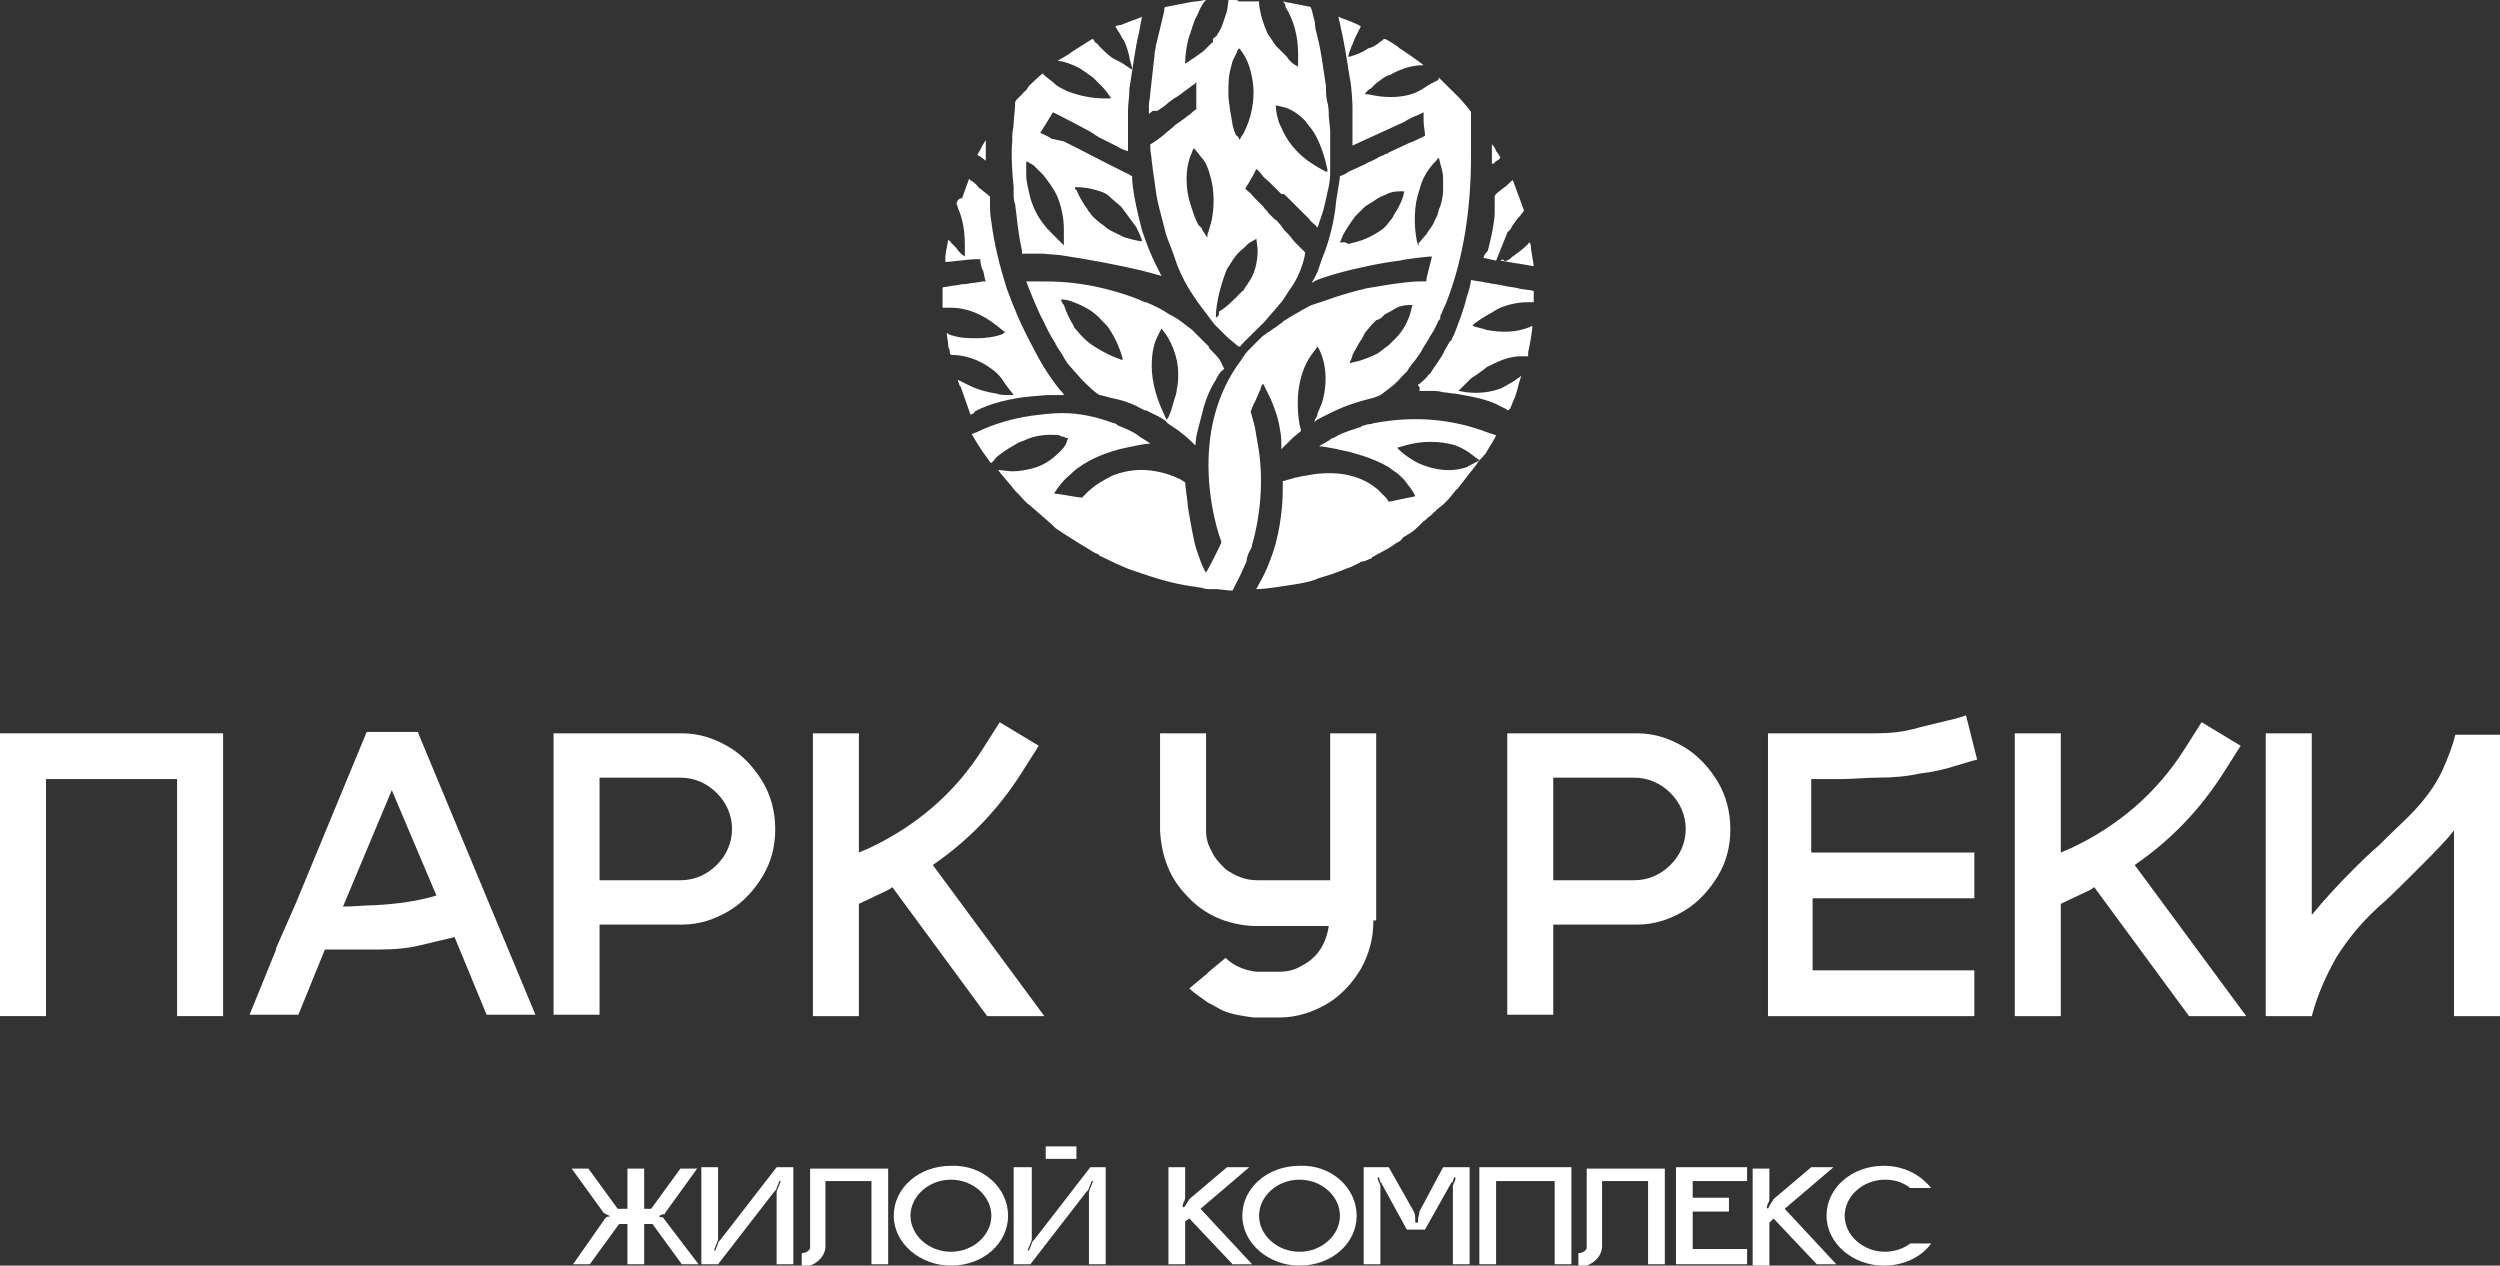 <?xml version="1.0" encoding="UTF-8"?> <svg xmlns="http://www.w3.org/2000/svg" width="160" height="81" viewBox="0 0 160 81" fill="none"><rect x="0" y="0" width="160" height="81" fill="#333333" stroke="none"/><g clip-path="url(#clip0_2075_260)"><path fill-rule="evenodd" clip-rule="evenodd" d="M90.753 15.703L90.664 15.348C90.485 14.372 90.485 13.13 90.842 12.154C91.021 11.445 91.288 11.001 91.734 10.469L91.913 10.291C91.913 10.291 92.002 10.114 92.091 10.114L92.181 10.469C92.181 10.557 92.27 10.735 92.27 10.824C92.359 11.09 92.359 11.356 92.359 11.711C92.359 11.8 92.359 11.888 92.359 11.888C92.359 11.977 92.359 12.066 92.359 12.154C92.359 12.509 92.27 13.042 92.091 13.396C92.091 13.485 92.002 13.663 92.002 13.751L91.824 14.106C91.734 14.372 91.645 14.461 91.467 14.727C91.378 14.816 91.378 14.905 91.288 14.993C91.199 15.082 90.842 15.526 90.753 15.614C90.842 15.614 90.842 15.614 90.753 15.703ZM85.756 15.526L85.934 15.082C86.113 14.727 86.47 14.195 86.737 13.84C86.916 13.663 87.094 13.485 87.273 13.308C87.273 13.308 87.273 13.308 87.362 13.219L87.63 13.042C87.808 12.953 88.165 12.687 88.344 12.598C88.611 12.509 88.701 12.421 88.968 12.332C89.236 12.243 89.504 12.243 89.861 12.243C89.861 12.598 89.504 13.308 89.325 13.574C89.236 13.663 89.147 13.929 89.058 14.018C88.968 14.106 88.79 14.372 88.701 14.461L88.522 14.639C87.897 15.082 87.362 15.348 86.648 15.526C86.559 15.526 86.38 15.614 86.291 15.614C86.023 15.437 85.934 15.526 85.756 15.526ZM78.885 37.794H78.706L77.903 37.705C77.814 37.705 77.725 37.705 77.546 37.705C77.368 37.705 77.1 37.705 76.921 37.617C76.743 37.617 76.475 37.528 76.297 37.528C75.047 37.35 73.887 36.996 72.638 36.552C72.013 36.375 70.943 35.842 70.407 35.576C70.407 35.576 70.318 35.576 70.318 35.487C70.05 35.399 69.782 35.221 69.515 35.044L69.069 34.778C68.801 34.6 68.355 34.334 68.087 34.157L67.552 33.802C67.462 33.713 67.462 33.713 67.373 33.624L67.284 33.536L65.856 32.294C65.678 32.205 65.41 31.85 65.231 31.672L65.053 31.495L64.964 31.406C64.785 31.14 63.893 30.164 63.893 30.076C63.982 30.076 64.607 30.164 64.785 30.164C65.231 30.164 65.678 30.076 66.035 29.987C66.749 29.809 67.284 29.454 67.819 28.922C67.998 28.745 68.176 28.567 68.266 28.301C68.266 28.212 68.355 28.124 68.355 28.035C68.266 28.035 68.176 28.035 68.087 27.946C67.998 27.946 67.909 27.946 67.819 27.858C67.016 27.769 66.213 27.858 65.499 28.212C65.41 28.212 65.321 28.301 65.231 28.301C64.785 28.567 64.428 28.745 63.982 29.1C63.804 29.188 63.625 29.454 63.536 29.543L63.447 29.632C63.358 29.632 63.179 29.277 63.09 29.188C63.001 29.1 62.197 27.858 62.197 27.769C62.287 27.769 62.376 27.68 62.465 27.68C63.536 27.148 64.785 26.793 65.945 26.616C66.659 26.527 67.284 26.438 67.998 26.438C69.158 26.438 70.229 26.704 71.21 27.059C71.299 27.059 71.478 27.148 71.567 27.237C72.013 27.414 72.46 27.591 72.817 27.858C72.906 27.946 73.53 28.301 73.62 28.39C73.174 28.39 72.103 28.656 71.656 28.745C71.032 28.922 70.496 29.1 69.961 29.366C69.604 29.543 68.979 29.898 68.622 30.253C68.622 30.253 68.622 30.253 68.533 30.342C68.087 30.697 67.73 31.14 67.462 31.584C67.641 31.584 69.069 31.85 69.247 31.85C69.336 31.761 69.515 31.584 69.604 31.495C70.05 31.052 70.675 30.697 71.21 30.43C72.103 30.076 73.084 29.987 73.977 30.164C74.512 30.253 75.047 30.43 75.583 30.697C75.672 30.785 75.761 30.785 75.85 30.874C75.85 31.14 76.029 32.205 76.029 32.471C76.118 33.003 76.207 33.536 76.297 33.979C76.386 34.423 76.475 34.955 76.654 35.399C76.743 35.665 77.011 36.463 77.189 36.641C77.368 36.375 78.171 34.778 78.171 34.689L77.992 34.157C77.278 31.761 77.1 29.011 77.725 26.616C78.081 25.285 78.617 24.131 79.42 23.067L79.598 22.801C79.688 22.623 79.955 22.357 80.134 22.18L80.758 21.559C80.848 21.47 81.026 21.381 81.115 21.292C81.294 21.204 81.472 21.026 81.651 20.938L82.008 20.671C82.097 20.671 82.097 20.583 82.097 20.583L82.811 20.139C82.9 20.139 82.9 20.05 82.989 20.05L83.436 19.784C83.525 19.784 83.525 19.695 83.614 19.695C83.882 19.518 84.239 19.429 84.506 19.341C84.596 19.341 84.685 19.252 84.774 19.252C85.488 18.986 86.38 18.72 87.094 18.542C87.183 18.542 87.362 18.453 87.451 18.453L88.522 18.276C88.968 18.187 90.307 18.01 90.842 18.01H91.199C91.288 18.01 91.288 18.01 91.288 17.921C91.288 17.744 91.645 16.502 91.645 16.413C91.378 16.413 89.861 16.59 89.593 16.679C88.79 16.768 87.897 16.945 87.094 17.123C86.291 17.3 85.577 17.477 84.774 17.744C84.506 17.832 84.239 17.921 83.971 18.099C83.971 18.01 84.06 17.921 84.06 17.921C84.15 17.744 84.239 17.566 84.328 17.389L84.596 16.59C84.685 16.413 84.685 16.324 84.774 16.147C85.131 15.171 85.399 14.018 85.488 13.13C85.488 12.864 85.756 11.533 85.756 11.267C85.845 11.267 86.202 11.09 86.291 11.001C86.648 10.824 87.094 10.646 87.451 10.469C87.54 10.38 87.63 10.38 87.808 10.291L88.165 10.114C88.254 10.025 88.344 10.025 88.522 9.936C88.611 9.936 88.611 9.848 88.701 9.848C88.79 9.848 88.79 9.848 88.879 9.759L90.218 9.138C90.307 9.138 91.199 8.694 91.199 8.694C91.199 8.34 91.11 8.073 91.11 7.719C91.11 7.541 91.11 7.364 91.11 7.186L90.753 7.364C90.485 7.452 90.128 7.63 89.861 7.807L86.559 9.315V8.428C86.559 8.251 86.559 8.073 86.559 7.896C86.559 7.719 86.559 7.541 86.559 7.364V6.831C86.559 6.476 86.47 5.234 86.38 4.968C86.202 3.815 86.023 2.662 85.756 1.508C85.756 1.419 85.666 1.242 85.666 1.065C85.756 1.065 85.756 1.153 85.845 1.153C86.113 1.242 86.827 1.508 87.094 1.686L86.737 2.395C86.648 2.662 86.291 3.371 86.291 3.637C86.47 3.637 87.094 3.371 87.273 3.283C87.362 3.194 87.451 3.194 87.54 3.105C87.897 3.016 88.165 2.839 88.344 2.662C88.433 2.662 88.522 2.484 88.611 2.484C88.701 2.484 89.414 2.928 89.593 3.105C89.771 3.194 91.021 4.081 91.11 4.17C90.307 4.17 89.593 4.436 88.968 4.791C88.611 4.88 88.344 5.146 88.076 5.323L87.808 5.589L87.719 5.678C87.63 5.678 87.362 5.944 87.362 6.033C87.451 6.033 87.451 6.033 87.54 6.033C87.987 6.122 88.433 6.21 88.968 6.21C89.593 6.21 90.218 6.122 90.753 5.855C91.11 5.678 91.288 5.501 91.645 5.323C91.734 5.323 91.734 5.234 91.824 5.234L92.002 5.146C92.091 5.057 92.091 5.057 92.091 4.968C92.181 5.057 92.448 5.323 92.538 5.412L93.43 6.299L93.965 6.92C94.055 7.097 94.144 7.097 94.144 7.186C94.144 7.364 94.144 7.452 94.144 7.63C94.144 7.719 94.144 7.719 94.144 7.807C94.144 7.896 94.144 8.073 94.144 8.251C94.144 8.872 94.144 9.404 94.144 10.025C94.144 13.219 93.698 16.502 92.538 19.429C92.448 19.607 92.359 19.784 92.27 20.05C92.181 20.139 92.181 20.228 92.181 20.317C92.181 20.405 92.181 20.405 92.091 20.494C92.091 20.494 92.002 20.583 92.002 20.671C91.913 20.849 91.824 21.026 91.734 21.204C91.645 21.292 91.645 21.381 91.556 21.47C91.378 21.825 91.11 22.18 90.931 22.535L90.753 22.801C90.575 23.067 90.396 23.244 90.218 23.51C90.128 23.599 90.128 23.688 90.039 23.777L89.95 23.865C89.95 23.865 89.95 23.865 89.861 23.954L89.682 24.131C89.414 24.486 89.058 24.753 88.701 25.019C88.254 25.373 88.344 25.285 87.897 25.462C87.54 25.551 87.183 25.64 86.916 25.728C86.291 25.906 85.666 26.172 85.131 26.438C84.953 26.527 84.774 26.616 84.596 26.704C84.417 26.793 84.239 26.882 84.06 27.059C84.06 27.059 84.15 26.97 84.15 26.882C84.239 26.704 84.328 26.616 84.328 26.438C84.417 26.261 84.506 25.994 84.596 25.817C84.953 24.664 84.953 23.244 84.328 22.18C84.239 22.268 84.15 22.446 84.06 22.535C83.079 23.777 82.9 25.551 83.168 27.148C83.168 27.237 83.257 27.414 83.257 27.591L82.722 28.035L82.365 28.39L82.275 28.479L82.097 28.656C82.097 28.656 82.097 28.656 82.008 28.745C82.008 28.301 82.008 27.858 81.919 27.503C81.829 26.793 81.562 26.083 81.294 25.462L80.848 24.575C80.758 24.575 80.669 24.841 80.669 24.93C80.669 25.019 80.58 25.019 80.58 25.107C80.491 25.285 80.402 25.551 80.312 25.728C80.223 25.817 80.045 26.349 80.045 26.349L80.312 27.325C80.402 27.858 80.491 28.39 80.58 28.922C80.848 30.874 80.669 33.003 80.134 34.866C80.134 35.044 80.045 35.133 79.955 35.31C79.866 35.487 79.777 35.754 79.777 35.931L79.42 36.73L78.885 37.794ZM78.885 0H78.617C78.617 0.177 78.528 0.621 78.528 0.71C78.438 0.976 78.349 1.242 78.26 1.508C78.171 1.774 78.081 1.952 77.903 2.218C77.903 2.307 77.814 2.307 77.814 2.307C77.814 2.395 77.725 2.395 77.725 2.395L77.635 2.484C77.635 2.662 77.635 2.75 77.546 2.75C77.368 2.928 77.189 3.105 77.011 3.283L76.386 3.726C76.207 3.815 76.029 3.992 75.85 4.081C75.85 3.549 75.94 2.839 76.118 2.307C76.118 2.218 76.207 2.129 76.207 2.041C76.207 1.952 76.297 1.863 76.297 1.774C76.297 1.686 76.386 1.597 76.386 1.508C76.386 1.419 76.475 1.331 76.475 1.242C76.654 0.976 76.743 0.621 76.921 0.355C77.011 0.177 77.1 0.089 77.189 0C77.011 0 76.743 0.089 76.564 0.089C76.297 0.089 74.691 0.444 74.601 0.444C74.512 0.444 74.512 0.621 74.512 0.71C74.334 1.419 74.155 2.218 73.977 2.928C73.977 3.105 73.887 3.283 73.887 3.549C73.798 4.347 73.709 5.146 73.62 5.944C73.62 6.21 73.53 6.476 73.53 6.743C73.53 6.831 73.53 6.831 73.53 6.92C73.53 7.009 73.53 7.009 73.53 7.097C73.53 7.186 73.53 7.186 73.53 7.275C73.62 7.275 73.709 7.097 73.798 7.097C73.977 7.097 74.066 7.097 74.066 7.097C74.334 6.92 74.601 6.743 74.78 6.565L75.137 6.299C75.494 6.122 75.761 5.855 76.029 5.678L76.386 5.412C76.386 5.412 76.475 5.412 76.475 5.323C76.475 5.323 76.564 5.323 76.564 5.234V7.009C76.475 7.009 76.207 7.275 76.207 7.275C76.118 7.364 75.94 7.452 75.85 7.541C75.761 7.63 75.583 7.719 75.494 7.807L75.226 7.985L75.137 8.073C74.958 8.251 74.691 8.428 74.512 8.606C74.423 8.694 73.709 9.227 73.62 9.227C73.62 9.315 73.62 9.404 73.62 9.493C73.62 9.759 73.709 10.025 73.709 10.291C73.798 11.001 73.887 11.622 73.977 12.243C74.066 12.953 74.334 13.84 74.512 14.55C74.601 14.993 74.78 15.437 74.958 15.881C75.137 16.324 75.226 16.679 75.404 17.123C75.672 17.744 75.94 18.276 76.297 18.808L76.654 19.341C76.743 19.429 76.832 19.607 76.921 19.695C77.189 20.05 77.457 20.405 77.725 20.76C77.992 21.026 78.26 21.292 78.528 21.559C78.706 21.736 78.974 21.913 79.152 22.091C79.42 22.268 79.331 22.18 79.509 22.002L80.937 20.583L81.472 19.962C81.651 19.784 81.829 19.518 82.008 19.341C82.275 18.986 82.454 18.631 82.722 18.276C83.079 17.744 83.436 16.857 83.525 16.235V16.147C83.525 16.147 83.525 16.147 83.436 16.058L83.079 15.703C83.079 15.703 83.079 15.703 82.989 15.614C82.989 15.614 82.989 15.614 82.9 15.526C82.722 15.348 82.632 15.171 82.454 14.993C82.275 14.816 82.097 14.639 82.008 14.461C81.919 14.372 81.74 14.106 81.562 14.018C81.562 14.018 81.562 14.018 81.472 13.929L81.205 13.663C81.115 13.485 80.937 13.396 80.848 13.219L80.312 12.687C80.134 12.509 80.045 12.332 79.866 12.243C79.777 12.154 79.777 12.154 79.688 12.066C79.777 11.977 79.777 11.888 79.866 11.8L80.223 11.178C80.223 11.09 80.312 11.09 80.312 11.001C80.312 10.912 80.402 10.912 80.402 10.824C80.491 10.824 80.669 11.09 80.758 11.178C80.848 11.356 81.026 11.445 81.205 11.622L82.008 12.421C82.097 12.421 82.097 12.421 82.186 12.421C82.275 12.509 82.454 12.687 82.543 12.775L83.346 13.574C83.436 13.663 83.436 13.663 83.436 13.663C83.525 13.751 83.703 13.929 83.793 14.018C83.882 14.195 84.06 14.284 84.239 14.461C84.239 14.461 84.239 14.55 84.328 14.55C84.417 14.284 84.596 13.751 84.685 13.485C84.774 13.13 84.863 12.775 84.953 12.332C85.042 11.977 85.131 11.533 85.131 11.09C85.131 11.001 85.131 10.824 85.131 10.735V10.38C85.131 10.291 85.131 10.114 85.131 10.025C85.131 9.759 85.131 8.694 85.131 8.34L85.042 7.452C85.042 7.275 85.042 6.831 84.953 6.565C84.863 6.21 84.863 5.855 84.863 5.501C84.685 4.436 84.596 3.46 84.328 2.395C84.239 2.041 84.15 1.774 84.15 1.419L83.971 0.71C83.971 0.621 83.882 0.532 83.882 0.444L82.543 0.177C82.365 0.177 82.186 0.089 82.097 0.089C82.186 0.177 82.275 0.266 82.275 0.444C82.811 1.331 83.079 2.307 83.079 3.46C83.079 3.637 83.079 3.726 83.079 3.904C83.079 3.992 83.079 4.17 83.079 4.258C82.989 4.258 82.989 4.17 82.9 4.17C82.722 4.081 82.454 3.815 82.365 3.637C82.365 3.637 82.365 3.637 82.275 3.549C82.275 3.549 82.275 3.549 82.186 3.46L81.919 3.194C81.829 3.105 81.74 3.016 81.651 2.928C81.472 2.662 81.294 2.395 81.115 2.129C80.848 1.508 80.669 0.976 80.58 0.266C80.58 0.177 80.58 0.089 80.58 0.089H80.312C80.134 0.089 79.955 0.089 79.777 0.089C79.598 0.089 79.42 0.089 79.242 0.089C79.331 0 78.974 0 78.885 0ZM78.617 5.944C78.617 5.323 78.617 4.88 78.795 4.258C78.885 3.815 78.974 3.726 79.152 3.371C79.152 3.283 79.242 3.105 79.331 3.105C79.598 3.46 79.777 3.726 79.955 4.258C80.223 5.146 80.312 5.944 80.134 6.92C80.045 7.452 79.866 7.985 79.598 8.517L79.42 8.783C79.42 8.872 79.331 8.872 79.331 8.961C79.331 8.961 79.242 8.694 79.152 8.694C79.063 8.606 79.063 8.517 78.974 8.34C78.974 8.251 78.885 8.073 78.885 7.985C78.795 7.452 78.617 6.565 78.617 5.944ZM81.651 6.743C81.651 6.743 82.097 6.831 82.365 6.92C82.811 7.097 83.168 7.364 83.525 7.719C83.703 7.985 83.882 8.162 84.06 8.428C84.506 9.138 84.774 10.025 84.953 10.824C84.953 10.912 84.953 11.001 84.953 11.001C84.774 11.001 83.971 10.469 83.703 10.291C82.989 9.759 82.365 9.049 82.008 8.162C81.829 7.896 81.651 7.186 81.651 6.743ZM75.94 11.445C75.94 10.912 76.029 10.38 76.207 9.936C76.297 9.759 76.297 9.67 76.386 9.493C76.475 9.493 76.832 10.025 76.921 10.114C77.189 10.38 77.368 10.912 77.457 11.267C77.725 12.154 77.725 13.219 77.546 14.106C77.457 14.372 77.368 14.816 77.278 14.993C77.278 14.993 77.278 15.082 77.278 15.171C77.189 15.171 77.1 14.905 77.011 14.816C77.011 14.727 76.921 14.727 76.921 14.639C76.921 14.639 76.921 14.55 76.832 14.55C76.832 14.55 76.832 14.461 76.743 14.461C76.475 14.018 76.386 13.663 76.207 13.13C76.029 12.598 75.94 12.066 75.94 11.445ZM77.814 20.317C77.814 19.341 78.171 18.099 78.528 17.211L78.706 16.945C78.974 16.502 79.152 16.235 79.598 15.881L79.866 15.614C79.955 15.526 80.134 15.437 80.312 15.348L80.402 15.26C80.402 15.26 80.491 15.881 80.491 15.969C80.491 16.768 80.312 17.477 79.955 18.01C79.866 18.099 79.866 18.187 79.777 18.276C79.688 18.365 79.688 18.453 79.598 18.542C79.598 18.631 79.509 18.631 79.509 18.631L79.242 18.897C79.242 18.897 79.242 18.897 79.152 18.986C79.152 19.075 79.063 19.075 79.063 19.075C78.706 19.429 78.438 19.695 77.992 19.962C78.081 20.139 77.903 20.317 77.814 20.317ZM84.417 28.567C84.863 28.567 85.934 28.834 86.38 28.922C86.648 29.011 87.005 29.1 87.273 29.188C87.808 29.366 88.433 29.632 88.879 29.898L89.236 30.164C89.414 30.253 89.682 30.519 89.861 30.697L90.128 31.052C90.218 31.14 90.575 31.672 90.575 31.761C90.485 31.761 90.307 31.85 90.128 31.85C89.682 31.939 89.325 32.027 88.879 32.116C88.79 31.939 88.701 31.85 88.611 31.761C88.433 31.584 88.344 31.495 88.165 31.318C87.63 30.874 87.094 30.608 86.38 30.43C85.666 30.253 84.863 30.253 84.15 30.342C83.614 30.43 82.989 30.519 82.454 30.697C82.365 30.697 82.275 30.785 82.097 30.785C82.097 30.963 82.097 31.14 82.097 31.318C82.097 32.737 81.829 34.511 81.294 35.842C81.026 36.552 80.848 36.907 80.491 37.528C80.491 37.617 80.402 37.617 80.402 37.705C81.115 37.705 82.543 37.439 83.168 37.35C83.614 37.262 84.06 37.173 84.417 36.996C85.042 36.818 85.577 36.641 86.202 36.375C86.291 36.375 86.38 36.286 86.47 36.286C86.648 36.197 86.827 36.108 87.005 36.02C87.094 35.931 87.183 35.931 87.273 35.931L87.719 35.754C87.808 35.754 87.808 35.665 87.808 35.665C88.254 35.399 88.879 35.133 89.325 34.778C89.504 34.689 89.682 34.6 89.771 34.423C89.861 34.334 89.95 34.334 90.039 34.245C90.396 34.068 90.664 33.802 90.931 33.536L91.11 33.358C91.288 33.269 91.378 33.092 91.556 33.003L91.824 32.737C91.913 32.737 91.913 32.648 91.913 32.648L92.359 32.294C92.538 32.116 92.627 32.027 92.716 31.939L93.073 31.495C93.162 31.406 93.162 31.318 93.251 31.318L94.501 29.721C94.59 29.543 94.679 29.454 94.858 29.277L94.947 29.188C94.947 29.1 95.036 29.1 95.036 29.1C95.126 28.922 95.75 27.946 95.75 27.858L95.215 27.68C92.895 26.793 90.485 26.616 88.076 27.059C87.897 27.059 87.808 27.148 87.63 27.148C87.451 27.148 87.362 27.237 87.273 27.237C87.183 27.237 87.183 27.237 87.094 27.325C86.559 27.503 85.934 27.68 85.488 27.946C85.399 28.035 85.22 28.035 85.131 28.124C85.22 28.124 84.506 28.479 84.417 28.567ZM89.414 28.656L90.039 28.479C91.021 28.212 92.091 28.212 93.073 28.479C93.341 28.567 93.698 28.745 93.965 28.922L94.322 29.188C94.412 29.277 94.59 29.366 94.679 29.454C94.412 29.632 94.144 29.721 93.876 29.898C92.805 30.253 91.734 30.076 90.753 29.632C90.396 29.454 89.861 29.1 89.593 28.834C89.504 28.745 89.414 28.656 89.414 28.656ZM71.389 1.686C71.389 1.774 71.478 1.774 71.478 1.863L71.656 2.129C71.746 2.307 71.835 2.484 71.924 2.573C72.103 2.928 72.192 3.283 72.281 3.637C72.281 3.815 72.46 4.258 72.46 4.436C72.37 4.436 72.281 4.347 72.281 4.347L71.746 3.992C71.656 3.992 71.656 3.904 71.567 3.904C71.478 3.904 71.478 3.815 71.389 3.815C71.299 3.815 71.299 3.726 71.21 3.726C70.853 3.46 70.586 3.194 70.318 2.928C70.318 2.928 70.318 2.839 70.229 2.839C70.229 2.839 70.229 2.75 70.139 2.75L70.05 2.662C70.05 2.573 69.961 2.573 69.961 2.484C69.872 2.484 69.247 2.928 69.069 3.016C68.979 3.105 68.89 3.105 68.801 3.194C68.622 3.283 68.444 3.46 68.266 3.549L67.819 3.815C67.73 3.815 67.73 3.904 67.73 3.904C68.087 3.904 68.712 4.17 69.069 4.347C69.336 4.525 69.604 4.702 69.961 4.968C70.05 5.057 70.407 5.412 70.496 5.501C70.764 5.767 70.943 6.033 71.121 6.299H70.675C69.872 6.299 69.069 6.122 68.355 5.855C67.998 5.678 67.73 5.589 67.462 5.323C67.284 5.146 66.838 4.88 66.749 4.702C66.57 4.791 65.945 5.412 65.856 5.501L65.678 5.767L65.588 5.855C65.499 5.855 65.499 5.944 65.499 5.944L65.142 6.299C64.964 6.476 64.964 6.476 64.964 6.743C64.964 7.009 64.874 7.63 64.874 7.896C64.874 8.162 64.785 8.428 64.785 8.694C64.785 8.783 64.785 8.783 64.785 8.872C64.785 8.961 64.785 9.049 64.785 9.049C64.696 9.848 64.785 11.178 64.874 11.977C64.874 12.066 64.874 12.243 64.874 12.332C64.874 12.598 64.874 12.864 64.964 13.042L65.053 13.751C65.142 14.55 65.231 15.26 65.41 16.058C65.41 16.147 65.41 16.147 65.41 16.235C65.499 16.235 65.499 16.235 65.499 16.235C65.678 16.235 66.57 16.235 66.749 16.235L67.819 16.324C69.604 16.59 71.567 16.945 73.352 17.389L74.334 17.655C74.334 17.566 74.244 17.566 74.244 17.477L73.977 16.945C73.62 16.235 73.352 15.526 73.084 14.727C72.817 13.663 72.549 12.598 72.46 11.533C72.46 11.445 72.46 11.356 72.46 11.267C72.37 11.267 72.192 11.09 72.103 11.09L71.746 10.912C70.496 10.291 69.336 9.67 68.087 9.049L67.284 8.872C67.195 8.783 66.659 8.517 66.57 8.517L67.284 7.364C67.284 7.275 67.373 7.275 67.373 7.186C67.462 7.186 69.782 8.428 69.782 8.428C69.872 8.517 69.961 8.517 70.05 8.606C70.139 8.694 70.229 8.694 70.318 8.783L71.567 9.404C71.656 9.493 72.103 9.67 72.192 9.67C72.192 9.404 72.192 8.694 72.192 8.517C72.192 8.428 72.192 8.34 72.192 8.251V7.541C72.192 7.452 72.192 7.452 72.192 7.364C72.192 7.275 72.192 7.186 72.192 7.097C72.192 6.654 72.281 6.21 72.281 5.678C72.46 4.613 72.638 3.105 72.906 2.041C72.906 1.952 73.084 1.153 73.084 1.065C72.995 1.153 72.37 1.331 72.192 1.419C72.013 1.508 71.924 1.508 71.746 1.597C71.746 1.597 71.567 1.597 71.389 1.686ZM65.678 11.178C65.678 10.912 65.678 10.735 65.678 10.469C65.678 10.291 65.678 10.291 65.945 10.469C66.035 10.469 66.035 10.557 66.124 10.557L66.391 10.824C66.391 10.824 66.391 10.824 66.481 10.912C66.57 11.001 66.659 11.09 66.749 11.178C67.105 11.622 67.373 11.977 67.641 12.509C67.909 13.13 68.087 13.929 68.087 14.639V14.905C68.087 14.993 68.087 15.082 68.087 15.171C68.087 15.348 68.087 15.526 68.087 15.703L67.998 15.614C67.998 15.614 67.998 15.614 67.909 15.526C67.909 15.526 67.909 15.526 67.819 15.437L67.195 14.816C67.195 14.727 67.105 14.727 67.105 14.727C66.57 14.106 66.213 13.574 65.945 12.687C65.856 12.243 65.678 11.711 65.678 11.178ZM68.801 11.977C69.425 11.977 69.872 12.066 70.407 12.243C70.675 12.332 70.853 12.421 71.032 12.598C71.032 12.598 71.032 12.598 71.121 12.687L71.746 13.219L72.013 13.574C72.192 13.84 72.549 14.284 72.727 14.55C72.817 14.727 73.084 15.26 73.084 15.437C72.817 15.437 72.192 15.26 71.924 15.171L71.567 14.993C71.21 14.816 70.943 14.727 70.675 14.461C70.407 14.284 69.961 13.929 69.782 13.663C69.782 13.574 69.693 13.574 69.693 13.574C69.693 13.485 69.604 13.485 69.604 13.396C69.336 13.042 69.069 12.598 68.89 12.154C68.801 12.154 68.801 12.066 68.801 11.977ZM65.678 18.01C65.767 18.276 66.481 20.05 66.749 20.494C66.927 20.849 67.195 21.47 67.462 21.825C67.462 21.913 67.552 21.913 67.552 22.002C67.552 22.091 67.641 22.091 67.641 22.18L67.998 22.712C68.176 23.067 68.355 23.333 68.622 23.599L69.247 24.309C69.425 24.486 70.229 25.285 70.407 25.285L70.764 25.373C71.032 25.462 71.567 25.551 71.835 25.64C72.103 25.728 72.638 25.906 72.906 26.083L73.263 26.261H73.352L74.066 26.616C74.155 26.616 74.155 26.704 74.244 26.704C74.334 26.793 74.423 26.793 74.512 26.882C74.601 26.882 74.601 26.97 74.601 26.97C74.691 26.97 74.691 27.059 74.691 27.059C75.047 27.325 75.404 27.503 75.672 27.769C75.85 27.858 76.297 28.301 76.386 28.39C76.564 28.567 76.475 28.567 76.564 27.946C76.654 27.503 76.832 26.882 76.921 26.527C77.1 25.728 77.368 25.019 77.814 24.309C77.903 24.131 78.081 23.777 78.26 23.688L78.349 23.599L78.171 23.244C78.171 23.155 78.081 23.155 78.081 23.067C77.992 22.889 77.635 22.535 77.457 22.357C77.368 22.268 77.368 22.268 77.368 22.18L76.921 21.736C76.921 21.736 76.921 21.736 76.832 21.647L76.297 21.115C75.94 20.849 75.315 20.317 74.869 20.139C74.334 19.784 73.977 19.607 73.352 19.341H73.263C72.37 18.897 70.764 18.453 69.782 18.276C68.266 18.01 67.552 18.01 66.035 18.01C65.856 18.01 65.767 18.01 65.678 18.01ZM67.909 19.163C68.176 19.163 68.533 19.252 68.712 19.341C69.426 19.607 70.05 19.962 70.496 20.494C70.496 20.494 70.496 20.494 70.586 20.583C70.764 20.76 70.943 20.938 71.032 21.115C71.389 21.647 71.656 22.268 71.835 22.889C71.835 22.978 71.835 23.067 71.924 23.067C71.299 22.889 70.586 22.535 70.05 22.18C69.604 21.913 69.158 21.47 68.89 21.115C68.801 21.026 68.712 20.938 68.712 20.849C68.444 20.405 68.266 20.05 68.087 19.518C67.998 19.429 67.909 19.252 67.909 19.163ZM73.709 23.422C73.709 22.801 73.798 22.091 74.066 21.559L74.334 21.026C74.958 21.736 75.404 22.889 75.404 23.865C75.404 24.309 75.404 24.486 75.315 24.93C75.315 25.107 75.226 25.373 75.137 25.64C75.047 25.906 75.047 25.994 74.958 26.261L74.78 26.704C74.78 26.704 74.691 26.793 74.691 26.882C74.691 26.882 74.512 26.616 74.512 26.527C74.066 25.64 73.709 24.486 73.709 23.422ZM61.216 13.042C61.216 13.042 61.305 13.219 61.305 13.308C61.662 14.106 61.751 14.905 61.751 15.792C61.751 15.969 61.751 16.235 61.751 16.413C61.573 16.324 61.305 16.058 61.216 15.881L61.127 15.792L60.948 15.614C60.948 15.614 60.948 15.614 60.859 15.526C60.859 15.437 60.77 15.437 60.68 15.348C60.68 15.437 60.502 16.235 60.502 16.413C60.502 16.502 60.502 16.679 60.502 16.768C60.77 16.768 62.019 16.59 62.465 16.59C62.554 16.59 62.644 16.59 62.733 16.59C62.733 16.768 62.822 17.211 62.911 17.3C63.001 17.566 63.001 17.832 63.09 18.01C63.001 18.01 63.001 18.01 62.911 18.01L62.376 18.099C62.108 18.099 61.93 18.187 61.662 18.187C61.484 18.187 61.216 18.276 61.037 18.276L60.502 18.365C60.413 18.365 60.324 18.365 60.324 18.453V19.163C60.324 19.341 60.324 19.518 60.324 19.695C60.413 19.695 60.68 19.695 60.859 19.695C61.93 19.695 62.911 20.139 63.804 20.849L64.25 21.204L64.339 21.292C64.25 21.292 64.25 21.292 64.161 21.381C63.715 21.559 63.09 21.647 62.554 21.647C62.019 21.647 61.484 21.647 60.948 21.47C60.859 21.47 60.68 21.381 60.591 21.292C60.591 21.559 60.68 21.825 60.68 22.002C60.68 22.091 60.68 22.268 60.77 22.357C60.77 22.446 60.77 22.623 60.859 22.712C61.84 22.712 62.733 23.067 63.447 23.599C63.715 23.777 63.982 24.043 64.161 24.309L64.339 24.575C64.518 24.841 64.696 25.019 64.874 25.285C64.785 25.285 64.696 25.285 64.607 25.285C64.428 25.285 63.982 25.285 63.804 25.196C63.179 25.107 62.554 24.93 62.019 24.664L61.662 24.486C61.573 24.486 61.573 24.398 61.484 24.398C61.394 24.398 61.394 24.309 61.305 24.309C61.305 24.398 61.394 24.575 61.394 24.575C61.394 24.664 61.394 24.664 61.484 24.753L62.108 26.527C62.197 26.527 62.376 26.438 62.376 26.349C63.268 25.817 64.874 25.462 65.945 25.373L67.016 25.285H67.105C67.462 25.285 67.73 25.285 68.087 25.285C68.087 25.196 67.909 25.019 67.819 24.93C67.105 24.043 66.57 23.155 66.035 22.091C65.41 20.938 64.874 19.695 64.428 18.453C63.982 17.034 63.625 15.614 63.447 14.195C63.358 13.751 63.358 13.308 63.358 12.864C63.358 12.775 63.358 12.775 63.358 12.687C63.358 12.509 63.358 12.598 63.268 12.509C63.09 12.332 62.911 12.243 62.733 12.066C62.733 12.066 62.644 12.066 62.644 11.977C62.644 11.977 62.554 11.977 62.554 11.888C62.465 11.8 62.287 11.622 62.108 11.533C62.019 11.533 62.108 11.445 62.019 11.445L61.573 12.687C61.305 12.687 61.216 12.953 61.216 13.042ZM90.842 25.019C90.931 25.019 91.021 25.019 91.021 25.019C91.11 25.019 91.11 25.019 91.199 25.019C91.288 25.019 91.378 25.019 91.378 25.019C91.467 25.019 91.556 25.019 91.556 25.019C91.824 25.019 92.091 25.019 92.359 25.107C92.627 25.107 92.895 25.196 93.162 25.196C94.144 25.373 94.769 25.462 95.661 25.817C95.839 25.906 96.196 26.083 96.375 26.172C96.375 26.172 96.464 26.261 96.553 26.261C96.553 26.261 96.553 26.172 96.642 26.172L96.821 25.728C96.999 25.373 97.089 25.019 97.178 24.664C97.178 24.575 97.356 24.131 97.356 24.043C97.356 24.043 97.356 24.043 97.267 24.131C97.089 24.22 96.91 24.398 96.732 24.486C96.553 24.575 96.286 24.753 96.107 24.841C95.393 25.107 94.679 25.196 93.876 25.107C93.787 25.107 93.43 25.019 93.341 25.019L93.43 24.93L93.698 24.664C93.787 24.575 94.055 24.309 94.144 24.22L94.412 24.043C94.679 23.865 94.769 23.777 95.036 23.599L95.126 23.51L95.482 23.333C96.018 23.067 96.642 22.801 97.356 22.801H97.803C97.803 22.712 97.803 22.623 97.803 22.535C97.892 22.18 98.07 21.204 98.07 20.849L97.892 20.938C96.999 21.292 96.107 21.292 95.126 21.115C94.947 21.026 94.412 20.938 94.233 20.849C94.322 20.671 95.215 20.139 95.393 20.05C95.572 19.962 95.661 19.873 95.839 19.784C96.375 19.518 97.089 19.341 97.803 19.341C97.892 19.341 98.07 19.341 98.159 19.341V19.252V18.631C97.981 18.542 97.446 18.542 97.178 18.453C96.821 18.365 96.553 18.365 96.196 18.276C95.839 18.187 95.572 18.187 95.215 18.099C95.036 18.099 94.858 18.01 94.679 18.01L94.144 17.921C94.144 18.099 93.965 18.808 93.876 18.986C93.698 19.784 93.341 20.671 93.073 21.381L92.895 21.736C92.895 21.825 92.895 21.825 92.805 21.825L92.448 22.446C92.27 22.889 91.824 23.422 91.556 23.865C91.467 23.954 91.467 23.954 91.378 24.043C91.288 24.22 90.931 24.486 90.842 24.575C90.842 24.575 90.753 24.575 90.753 24.664C90.931 24.841 90.842 24.93 90.842 25.019ZM94.947 16.502L95.75 16.679L95.929 16.235C96.018 16.058 96.018 15.969 96.107 15.792C96.196 15.614 96.196 15.526 96.286 15.348L96.464 14.905C96.464 14.905 96.464 14.816 96.553 14.816C96.553 14.816 96.553 14.727 96.642 14.727C96.642 14.639 96.732 14.639 96.732 14.55C96.821 14.372 96.999 14.195 97.089 14.018C97.178 13.929 97.178 13.929 97.267 13.84L97.535 13.485C97.535 13.396 97.446 13.308 97.446 13.219L96.821 11.533C96.732 11.533 96.375 11.977 96.286 11.977L95.839 12.332C95.839 12.332 95.839 12.332 95.75 12.421C95.661 12.509 95.661 12.509 95.661 12.598C95.661 12.687 95.661 12.775 95.661 12.775C95.661 12.864 95.661 13.042 95.661 13.219C95.661 13.308 95.661 13.485 95.661 13.574C95.661 14.195 95.393 15.437 95.215 16.058C95.036 16.235 94.947 16.413 94.947 16.502ZM96.018 16.679C96.107 16.679 96.999 16.857 97.089 16.857C97.178 16.857 98.07 17.034 98.159 17.034C98.159 16.945 97.981 15.969 97.981 15.881C97.981 15.792 97.981 15.614 97.892 15.526C97.803 15.526 97.803 15.614 97.803 15.614C97.446 15.969 97.178 16.147 96.821 16.413C96.821 16.413 96.732 16.413 96.732 16.502L96.464 16.679C96.375 16.679 96.375 16.679 96.286 16.768C96.286 16.59 96.107 16.59 96.018 16.679ZM62.554 9.936C62.644 9.936 63.001 10.203 63.09 10.291V8.961L62.822 9.404C62.822 9.493 62.554 9.848 62.554 9.936ZM95.572 10.469C95.661 10.469 95.661 10.38 95.661 10.38L95.929 10.203L96.018 10.114C96.018 10.025 95.839 9.759 95.75 9.67C95.75 9.582 95.572 9.315 95.482 9.227V10.469H95.572ZM86.38 23.244C86.38 23.155 86.559 22.889 86.559 22.712C86.648 22.535 86.916 22.091 87.005 21.913L87.183 21.647C87.183 21.559 87.273 21.559 87.273 21.47C87.273 21.381 87.362 21.381 87.362 21.292C87.451 21.204 87.719 20.849 87.808 20.76L88.076 20.494C88.344 20.405 88.344 20.405 88.611 20.139C88.879 19.962 88.968 19.962 89.236 19.784C89.504 19.607 89.861 19.518 90.218 19.518C90.307 19.518 90.396 19.518 90.396 19.518L90.307 19.873C90.128 20.583 89.771 21.204 89.325 21.647L88.879 22.091C88.611 22.268 88.433 22.446 88.165 22.623C87.808 22.801 87.183 23.067 86.737 23.155C86.648 23.155 86.47 23.244 86.38 23.244Z" fill="white"></path><path d="M14.278 46.932V65.031H11.333V49.86H2.945V65.031H0V46.932H14.278Z" fill="white"></path><path d="M26.771 46.932L34.267 64.942H31.143L29.091 59.974C28.377 60.151 27.574 60.328 26.86 60.506C26.146 60.683 25.254 60.772 24.183 60.772C23.469 60.772 22.666 60.772 21.952 60.772H20.792L19.096 64.942H15.973L17.669 60.772V60.683L18.918 57.844L23.469 46.843H26.771V46.932ZM24.005 57.933C25.521 57.844 26.771 57.667 27.931 57.312L25.075 50.569L21.952 58.022C22.666 58.022 23.38 57.933 24.005 57.933Z" fill="white"></path><path d="M43.636 46.932C44.796 46.932 45.778 47.287 46.67 47.819C47.563 48.352 48.277 49.15 48.812 50.037C49.347 50.925 49.615 51.989 49.615 53.054C49.615 54.207 49.347 55.183 48.812 56.07C48.277 56.957 47.563 57.756 46.67 58.288C45.778 58.82 44.796 59.175 43.636 59.175H43.369H38.371V64.942H35.427V46.932H43.636ZM38.371 56.336H43.547C44.44 56.336 45.243 55.981 45.867 55.36C46.492 54.739 46.849 53.941 46.849 53.054C46.849 52.166 46.492 51.368 45.867 50.747C45.243 50.126 44.44 49.771 43.547 49.771H38.371V56.336Z" fill="white"></path><path d="M66.838 65.031H63.179L57.111 56.78L56.843 56.957L54.969 57.844V65.031H52.025V46.932H54.969V54.562L55.594 54.296C58.628 52.876 61.127 50.747 62.911 47.908L63.982 46.222L66.481 47.73L65.41 49.416C63.893 51.811 62.019 53.763 59.699 55.36L66.838 65.031Z" fill="white"></path><path d="M87.897 58.909C87.897 60.062 87.63 61.038 87.094 62.014C86.559 62.901 85.845 63.7 84.953 64.232C84.06 64.764 82.989 65.119 81.919 65.119H80.223C79.598 65.031 78.885 64.942 78.26 64.676C77.903 64.498 77.635 64.321 77.278 64.144C76.921 63.877 76.475 63.611 76.118 63.256L77.189 62.369L77.278 62.28L77.368 62.192L78.438 61.304C78.974 61.837 79.688 62.103 80.401 62.192H81.829C82.365 62.192 82.811 62.103 83.257 61.837C84.328 61.304 84.863 60.417 85.042 59.264H80.401C80.312 59.264 80.312 59.264 80.223 59.264C78.528 59.175 77.1 58.554 76.029 57.401C74.869 56.248 74.334 54.828 74.244 53.142V46.932H77.189V53.142C77.189 53.586 77.278 54.03 77.546 54.473C77.725 54.917 78.081 55.272 78.438 55.627C79.063 56.07 79.688 56.336 80.491 56.336H85.131V46.932H88.076V58.909H87.897Z" fill="white"></path><path d="M104.763 46.932C105.923 46.932 106.905 47.287 107.797 47.819C108.689 48.352 109.403 49.15 109.939 50.037C110.474 50.925 110.742 51.989 110.742 53.054C110.742 54.207 110.474 55.183 109.939 56.07C109.403 56.957 108.689 57.756 107.797 58.288C106.905 58.82 105.923 59.175 104.763 59.175H104.495H99.409V64.942H96.464V46.932H104.763ZM99.409 56.336H104.584C105.477 56.336 106.28 55.981 106.905 55.36C107.529 54.739 107.886 53.941 107.886 53.054C107.886 52.166 107.529 51.368 106.905 50.747C106.28 50.126 105.477 49.771 104.584 49.771H99.409V56.336Z" fill="white"></path><path d="M116.007 54.562H126.358V57.49H116.007V62.103H126.358V65.031H113.151V46.932H115.739C115.828 46.932 115.917 46.932 116.007 46.932C116.721 46.932 117.345 46.932 118.059 46.932C118.773 46.932 119.398 46.932 120.022 46.932C121.004 46.932 121.718 46.843 122.432 46.666C123.056 46.489 123.859 46.311 124.573 46.134C124.93 46.045 125.376 45.956 125.823 45.779L126.537 48.618C126.09 48.706 125.644 48.884 125.287 48.973C124.484 49.239 123.681 49.416 122.878 49.505C122.075 49.682 121.182 49.771 120.112 49.771C119.398 49.771 118.595 49.86 117.881 49.86C117.256 49.86 116.631 49.86 115.917 49.86V54.562H116.007ZM115.739 46.932C115.828 46.932 115.917 46.932 116.007 46.932H115.739Z" fill="white"></path><path d="M143.759 65.031H140.1L134.032 56.78L133.765 56.957L131.891 57.844V65.031H128.946V46.932H131.891V54.562L132.515 54.296C135.549 52.876 138.048 50.747 139.833 47.908L140.904 46.222L143.402 47.73L142.331 49.416C140.814 51.811 138.94 53.763 136.62 55.36L143.759 65.031Z" fill="white"></path><path d="M160 46.932V65.031H157.055V53.142L156.698 53.586C155.984 54.385 155.181 55.183 154.2 56.159L154.11 56.248C153.486 56.869 152.861 57.49 152.147 58.111C150.987 59.175 150.184 60.24 149.559 61.216C148.845 62.458 148.31 63.7 147.953 65.031H145.008V46.932H147.953V58.554C148.756 57.578 149.649 56.602 150.63 55.627C151.166 55.094 151.701 54.562 152.236 54.118C152.415 53.941 152.504 53.852 152.683 53.675C153.486 52.876 154.2 52.255 154.735 51.634C155.449 50.836 155.984 50.037 156.341 49.239C156.698 48.44 156.966 47.731 157.144 47.021H160V46.932Z" fill="white"></path><path d="M44.707 80.911H43.636L41.762 78.338H41.227V80.911H40.156V78.338H39.621L37.747 80.911H36.676L38.728 77.983C38.818 77.895 38.907 77.806 38.996 77.895V77.806L38.818 77.717C38.728 77.717 38.728 77.629 38.639 77.629L36.587 74.79H37.657L39.532 77.362H40.156V74.79H41.227V77.362H41.673L43.547 74.79H44.618L42.566 77.629C42.566 77.717 42.476 77.717 42.387 77.717L42.209 77.806V77.895C42.298 77.895 42.476 77.895 42.476 77.983L44.707 80.911Z" fill="white"></path><path d="M50.775 74.701V80.912H49.704V76.387C49.704 76.298 49.704 76.209 49.794 76.032L49.972 75.588H49.883L49.704 76.032C49.704 76.121 49.615 76.209 49.526 76.298L45.956 80.912H44.886V74.701H45.956V79.226C45.956 79.314 45.956 79.403 45.867 79.581L45.689 80.024H45.778L45.956 79.581C45.956 79.492 46.046 79.403 46.135 79.314L49.704 74.701H50.775Z" fill="white"></path><path d="M56.843 74.701V80.912H55.773V75.588H52.828V79.758C52.828 80.468 52.114 81.089 51.311 81.089V80.202C51.578 80.202 51.846 80.024 51.846 79.847V74.79H56.843V74.701Z" fill="white"></path><path d="M64.517 77.806C64.517 79.58 62.911 81 60.859 81C58.896 81 57.2 79.58 57.2 77.806C57.2 76.032 58.806 74.612 60.859 74.612C62.911 74.523 64.517 76.032 64.517 77.806ZM63.447 77.806C63.447 76.564 62.287 75.499 60.859 75.499C59.431 75.499 58.271 76.564 58.271 77.806C58.271 79.048 59.431 80.113 60.859 80.113C62.287 80.113 63.447 79.048 63.447 77.806Z" fill="white"></path><path d="M70.764 74.701V80.911H69.693V76.386C69.693 76.298 69.693 76.209 69.782 76.032L69.961 75.588H69.872L69.693 76.032C69.693 76.12 69.604 76.209 69.515 76.298L65.945 80.911H64.874V74.701H66.035V79.225C66.035 79.314 66.035 79.403 65.945 79.58L65.767 80.024H65.856L66.035 79.58C66.035 79.492 66.124 79.403 66.213 79.314L69.782 74.701H70.764ZM66.927 73.37H68.89V74.169H66.927V73.37Z" fill="white"></path><path d="M80.134 80.912H78.885L76.118 77.984L75.85 78.161V80.912H74.78V74.701H75.85V76.564C75.85 76.653 75.85 76.83 75.761 76.919L75.672 77.185L75.761 77.274L75.85 77.185C75.94 77.008 76.029 76.919 76.118 76.742L78.528 74.701H79.955L76.832 77.363L80.134 80.912Z" fill="white"></path><path d="M86.826 77.806C86.826 79.58 85.22 81 83.168 81C81.205 81 79.509 79.58 79.509 77.806C79.509 76.032 81.115 74.612 83.168 74.612C85.22 74.523 86.826 76.032 86.826 77.806ZM85.756 77.806C85.756 76.564 84.596 75.499 83.168 75.499C81.74 75.499 80.58 76.564 80.58 77.806C80.58 79.048 81.74 80.113 83.168 80.113C84.596 80.113 85.756 79.048 85.756 77.806Z" fill="white"></path><path d="M94.055 74.701V80.912H92.984V76.032C92.984 75.943 92.984 75.766 93.073 75.677L93.162 75.411L93.073 75.322L92.984 75.588C92.984 75.588 92.984 75.677 92.895 75.677L91.199 78.694H90.039L88.433 75.766C88.433 75.766 88.433 75.677 88.344 75.677L88.254 75.322L88.165 75.411L88.254 75.677C88.344 75.766 88.344 75.943 88.344 76.032V80.912H87.273V74.701H88.879L90.485 77.54C90.574 77.718 90.574 77.895 90.574 78.073V78.25H90.753V78.073C90.753 77.895 90.842 77.718 90.842 77.54L92.359 74.701H94.055Z" fill="white"></path><path d="M100.569 74.701V80.912H99.498V75.588H95.75V80.912H94.679V74.701H100.569Z" fill="white"></path><path d="M106.548 74.701V80.912H105.477V75.588H102.532V79.758C102.532 80.468 101.818 81.089 101.015 81.089V80.202C101.283 80.202 101.55 80.024 101.55 79.847V74.79H106.548V74.701Z" fill="white"></path><path d="M108.332 75.588V76.653H110.653V77.54H108.332V79.936H111.813V80.912H107.262V74.701H111.813V75.588H108.332Z" fill="white"></path><path d="M117.524 80.912H116.274L113.508 77.984L113.24 78.25V81H112.17V74.79H113.24V76.653C113.24 76.742 113.24 76.919 113.151 77.008L113.062 77.274L113.151 77.363L113.24 77.185C113.33 77.008 113.419 76.919 113.508 76.742L115.917 74.701H117.345L114.222 77.363L117.524 80.912Z" fill="white"></path><path d="M122.253 79.581H123.592C122.967 80.468 121.807 81 120.558 81C118.595 81 116.899 79.581 116.899 77.806C116.899 76.032 118.505 74.612 120.558 74.612C121.807 74.612 122.878 75.145 123.592 76.032H122.253C121.807 75.677 121.272 75.499 120.647 75.499C119.219 75.499 118.059 76.564 118.059 77.806C118.059 79.048 119.219 80.113 120.647 80.113C121.182 80.113 121.807 79.935 122.253 79.581Z" fill="white"></path></g><defs><clipPath id="clip0_2075_260"><rect width="160" height="81" fill="white"></rect></clipPath></defs></svg> 